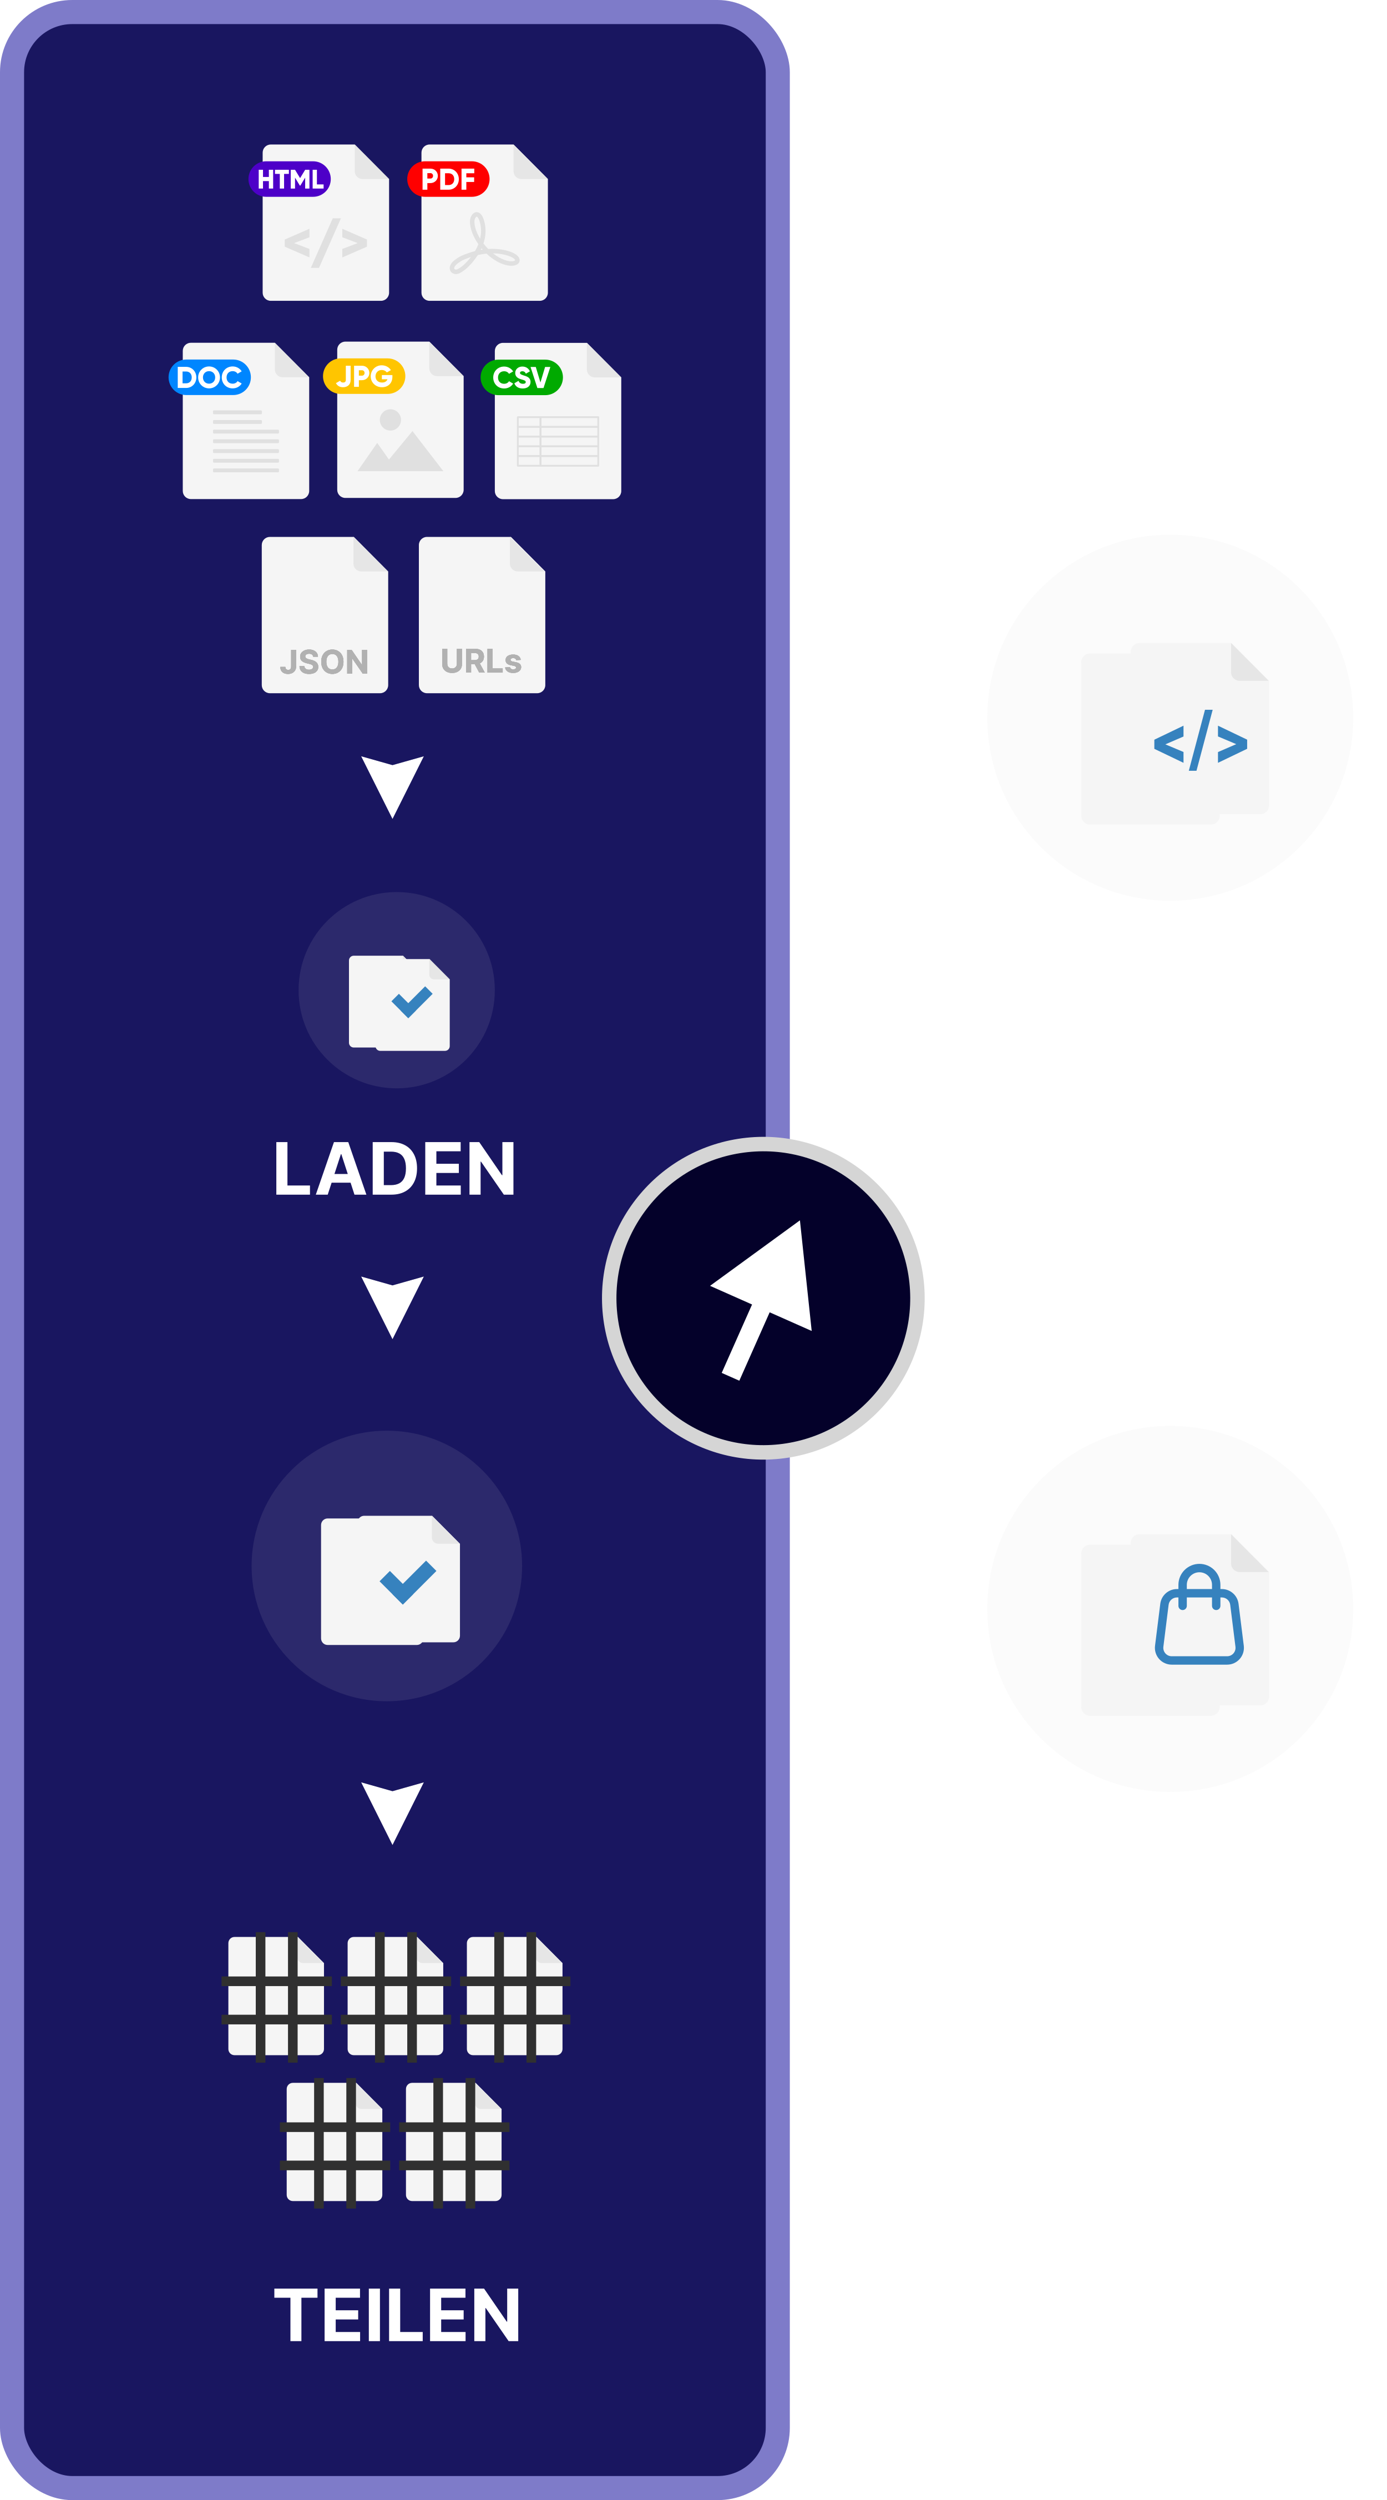 <svg width="288" height="519" viewBox="0 0 288 519" fill="none" xmlns="http://www.w3.org/2000/svg">
<rect x="2.5" y="2.5" width="159" height="514" rx="12.5" fill="#191660" stroke="#7E7BC9" stroke-width="5"/>
<path d="M57.379 248V237.091H59.686V246.098H64.363V248H57.379ZM68.049 248H65.577L69.343 237.091H72.315L76.076 248H73.604L70.872 239.584H70.787L68.049 248ZM67.894 243.712H73.732V245.512H67.894V243.712ZM81.256 248H77.389V237.091H81.288C82.385 237.091 83.33 237.309 84.122 237.746C84.914 238.179 85.523 238.803 85.949 239.616C86.379 240.429 86.594 241.402 86.594 242.535C86.594 243.671 86.379 244.648 85.949 245.464C85.523 246.281 84.91 246.908 84.111 247.345C83.316 247.782 82.364 248 81.256 248ZM79.695 246.024H81.16C81.842 246.024 82.416 245.903 82.881 245.662C83.35 245.417 83.701 245.038 83.936 244.527C84.174 244.012 84.293 243.348 84.293 242.535C84.293 241.729 84.174 241.07 83.936 240.559C83.701 240.047 83.351 239.671 82.886 239.429C82.421 239.188 81.847 239.067 81.166 239.067H79.695V246.024ZM88.302 248V237.091H95.653V238.993H90.609V241.592H95.275V243.494H90.609V246.098H95.674V248H88.302ZM106.611 237.091V248H104.619L99.873 241.134H99.793V248H97.487V237.091H99.511L104.22 243.952H104.316V237.091H106.611Z" fill="white"/>
<path d="M56.966 476.993V475.091H65.925V476.993H62.585V486H60.306V476.993H56.966ZM67.401 486V475.091H74.752V476.993H69.707V479.592H74.373V481.494H69.707V484.098H74.773V486H67.401ZM78.892 475.091V486H76.585V475.091H78.892ZM80.79 486V475.091H83.096V484.098H87.773V486H80.79ZM89.3 486V475.091H96.651V476.993H91.607V479.592H96.273V481.494H91.607V484.098H96.672V486H89.3ZM107.609 475.091V486H105.617L100.871 479.134H100.791V486H98.485V475.091H100.509L105.218 481.952H105.314V475.091H107.609Z" fill="white"/>
<path d="M87.514 31.69V60.758C87.514 61.692 88.266 62.448 89.196 62.448H112.083C113.013 62.448 113.766 61.692 113.766 60.758V37.168L106.631 30H89.196C88.266 30 87.514 30.756 87.514 31.69Z" fill="#F5F5F5"/>
<g opacity="0.5">
<path d="M94.686 56.899C94.218 56.899 93.784 56.684 93.551 56.291C93.195 55.693 93.316 54.713 94.722 53.757L94.808 53.698C95.35 53.329 95.532 53.204 96.48 52.828C97.098 52.583 97.823 52.333 98.627 52.128C98.89 51.686 99.135 51.204 99.338 50.692C98.214 49.097 97.58 47.413 97.58 45.995C97.58 45.562 97.693 45.127 97.898 44.772C98.138 44.355 98.476 44.097 98.848 44.044C99.267 43.985 100.045 44.144 100.534 45.866C101.015 47.56 100.848 49.15 100.384 50.541C100.413 50.578 100.442 50.616 100.472 50.654C100.758 51.018 101.06 51.361 101.375 51.682C102.312 51.621 103.296 51.654 104.297 51.828C106.295 52.177 107.591 52.866 107.853 53.718C107.967 54.089 107.873 54.457 107.594 54.729C107.035 55.273 105.846 55.322 104.489 54.856C103.32 54.455 102.114 53.679 101.027 52.649C100.394 52.71 99.787 52.816 99.215 52.947C98.566 53.963 97.854 54.758 97.362 55.252C96.893 55.723 96.359 56.223 95.44 56.708C95.196 56.836 94.936 56.898 94.685 56.898L94.686 56.899ZM97.797 53.345C97.448 53.46 97.122 53.58 96.821 53.699C95.969 54.038 95.847 54.122 95.329 54.474L95.243 54.533C94.658 54.931 94.162 55.498 94.349 55.812C94.439 55.964 94.717 56.034 95.007 55.881C95.81 55.458 96.267 55.03 96.703 54.593C97.003 54.291 97.393 53.868 97.796 53.346L97.797 53.345ZM102.378 52.591C103.164 53.22 103.989 53.696 104.791 53.972C105.999 54.387 106.754 54.245 106.945 54.059C106.974 54.031 106.972 54.026 106.963 53.996C106.865 53.677 106.032 53.083 104.138 52.752C103.543 52.649 102.954 52.599 102.378 52.592V52.591ZM99.988 51.541C99.937 51.652 99.884 51.762 99.83 51.87C99.958 51.848 100.087 51.827 100.217 51.807C100.139 51.72 100.063 51.631 99.988 51.541ZM98.983 44.972C98.983 44.972 98.979 44.972 98.977 44.972C98.813 44.995 98.511 45.433 98.511 45.995C98.511 47.054 98.935 48.303 99.698 49.547C99.947 48.489 99.982 47.332 99.639 46.123C99.364 45.155 99.062 44.971 98.983 44.971V44.972Z" fill="#CBCBCB"/>
</g>
<path d="M106.631 30L113.765 37.168H108.257C107.359 37.168 106.631 36.436 106.631 35.534V30Z" fill="#E6E6E6"/>
<path d="M97.989 33.483H88.231C86.205 33.483 84.562 35.133 84.562 37.169C84.562 39.204 86.205 40.855 88.231 40.855H97.989C100.015 40.855 101.657 39.204 101.657 37.169C101.657 35.133 100.015 33.483 97.989 33.483Z" fill="#FF0000"/>
<path d="M90.915 36.505C90.915 37.337 90.249 38.007 89.39 38.007H88.736V39.383H87.74V35.004H89.39C90.25 35.004 90.915 35.674 90.915 36.506V36.505ZM89.919 36.505C89.919 36.186 89.695 35.941 89.39 35.941H88.736V37.067H89.39C89.695 37.067 89.919 36.824 89.919 36.504V36.505Z" fill="white"/>
<path d="M95.274 37.193C95.274 38.431 94.359 39.382 93.157 39.382H91.414V35.003H93.157C94.359 35.003 95.274 35.954 95.274 37.193ZM94.315 37.193C94.315 36.442 93.842 35.966 93.157 35.966H92.41V38.418H93.157C93.841 38.418 94.315 37.943 94.315 37.192V37.193Z" fill="white"/>
<path d="M96.83 35.967V36.812H98.449V37.775H96.83V39.383H95.834V35.004H98.48V35.967H96.83Z" fill="white"/>
<path d="M70.022 72.608V101.676C70.022 102.61 70.774 103.366 71.704 103.366H94.591C95.521 103.366 96.273 102.61 96.273 101.676V78.086L89.14 70.918H71.705C70.775 70.918 70.022 71.675 70.022 72.609L70.022 72.608Z" fill="#F5F5F5"/>
<path d="M89.139 70.918L96.272 78.085H90.765C89.867 78.085 89.139 77.354 89.139 76.452V70.918Z" fill="#E6E6E6"/>
<path d="M80.496 74.399H70.739C68.713 74.399 67.07 76.05 67.07 78.085C67.07 80.121 68.713 81.771 70.739 81.771H80.496C82.522 81.771 84.165 80.121 84.165 78.085C84.165 76.05 82.522 74.399 80.496 74.399Z" fill="#FFC500"/>
<path d="M69.76 79.536L70.625 79.035C70.762 79.279 70.905 79.411 71.242 79.411C71.678 79.411 71.808 79.161 71.808 78.892V75.921H72.804V78.892C72.804 79.855 72.132 80.387 71.236 80.387C70.544 80.387 70.047 80.093 69.76 79.536Z" fill="white"/>
<path d="M76.695 77.422C76.695 78.254 76.028 78.924 75.169 78.924H74.516V80.301H73.519V75.922H75.169C76.029 75.922 76.695 76.591 76.695 77.423V77.422ZM75.699 77.422C75.699 77.103 75.474 76.859 75.169 76.859H74.516V77.985H75.169C75.474 77.985 75.699 77.742 75.699 77.422V77.422Z" fill="white"/>
<path d="M81.476 78.235C81.476 79.574 80.548 80.387 79.328 80.387C77.958 80.387 76.975 79.373 76.975 78.116C76.975 76.859 77.977 75.832 79.26 75.832C80.093 75.832 80.798 76.245 81.165 76.833L80.318 77.321C80.137 77.033 79.745 76.808 79.254 76.808C78.519 76.808 77.971 77.353 77.971 78.122C77.971 78.891 78.494 79.411 79.341 79.411C79.919 79.411 80.299 79.155 80.455 78.735H79.291V77.86H81.476V78.235Z" fill="white"/>
<g opacity="0.5">
<path d="M92.062 97.816L85.644 89.489L80.764 95.397L78.324 91.941L74.234 97.816H92.062Z" fill="#CBCBCB"/>
<path d="M81.568 89.323C82.751 89.046 83.487 87.856 83.211 86.667C82.935 85.477 81.751 84.738 80.567 85.015C79.384 85.293 78.648 86.482 78.924 87.671C79.2 88.861 80.384 89.6 81.568 89.323Z" fill="#CBCBCB"/>
</g>
<path d="M102.748 72.866V101.934C102.748 102.868 103.501 103.624 104.43 103.624H127.318C128.247 103.624 129 102.868 129 101.934V78.345L121.866 71.177H104.431C103.502 71.177 102.749 71.933 102.749 72.867L102.748 72.866Z" fill="#F5F5F5"/>
<path d="M121.865 71.176L128.999 78.344H123.491C122.593 78.344 121.865 77.612 121.865 76.71V71.176Z" fill="#E6E6E6"/>
<path d="M113.223 74.659H103.465C101.439 74.659 99.797 76.309 99.797 78.345C99.797 80.38 101.439 82.031 103.465 82.031H113.223C115.249 82.031 116.891 80.38 116.891 78.345C116.891 76.309 115.249 74.659 113.223 74.659Z" fill="#00AA00"/>
<path d="M102.416 78.369C102.416 77.08 103.369 76.092 104.682 76.092C105.472 76.092 106.17 76.486 106.55 77.105L105.69 77.606C105.497 77.268 105.123 77.069 104.681 77.069C103.909 77.069 103.411 77.587 103.411 78.37C103.411 79.152 103.91 79.671 104.681 79.671C105.123 79.671 105.503 79.471 105.69 79.133L106.55 79.634C106.176 80.253 105.478 80.647 104.682 80.647C103.369 80.647 102.416 79.659 102.416 78.37V78.369Z" fill="white"/>
<path d="M106.801 79.564L107.66 79.063C107.815 79.426 108.083 79.671 108.575 79.671C109.067 79.671 109.167 79.483 109.167 79.314C109.167 79.044 108.917 78.938 108.263 78.757C107.616 78.575 106.981 78.263 106.981 77.424C106.981 76.586 107.691 76.092 108.444 76.092C109.196 76.092 109.72 76.436 110.037 77.081L109.196 77.575C109.047 77.261 108.841 77.068 108.443 77.068C108.131 77.068 107.976 77.224 107.976 77.4C107.976 77.599 108.082 77.737 108.76 77.944C109.42 78.144 110.161 78.376 110.161 79.302C110.161 80.147 109.488 80.647 108.542 80.647C107.595 80.647 107.041 80.208 106.799 79.564H106.801Z" fill="white"/>
<path d="M110.162 76.18H111.252L112.217 79.402L113.183 76.18H114.273L112.853 80.558H111.583L110.164 76.18H110.162Z" fill="white"/>
<g opacity="0.5">
<path d="M112.242 88.802H107.521C107.42 88.802 107.338 88.719 107.338 88.618V86.602C107.338 86.501 107.42 86.418 107.521 86.418H112.242C112.343 86.418 112.425 86.501 112.425 86.602V88.618C112.425 88.719 112.343 88.802 112.242 88.802ZM107.703 88.436H112.06V86.785H107.703V88.436Z" fill="#CBCBCB"/>
<path d="M124.226 88.802H112.222C112.121 88.802 112.039 88.719 112.039 88.618V86.602C112.039 86.501 112.121 86.418 112.222 86.418H124.226C124.326 86.418 124.408 86.501 124.408 86.602V88.618C124.408 88.719 124.326 88.802 124.226 88.802ZM112.404 88.435H124.043V86.785H112.404V88.435Z" fill="#CBCBCB"/>
<path d="M112.242 90.818H107.521C107.42 90.818 107.338 90.736 107.338 90.634V88.618C107.338 88.517 107.42 88.435 107.521 88.435H112.242C112.343 88.435 112.425 88.517 112.425 88.618V90.634C112.425 90.736 112.343 90.818 112.242 90.818ZM107.703 90.452H112.06V88.802H107.703V90.452Z" fill="#CBCBCB"/>
<path d="M124.226 90.818H112.222C112.121 90.818 112.039 90.736 112.039 90.634V88.618C112.039 88.517 112.121 88.435 112.222 88.435H124.226C124.326 88.435 124.408 88.517 124.408 88.618V90.634C124.408 90.736 124.326 90.818 124.226 90.818ZM112.404 90.452H124.043V88.802H112.404V90.452Z" fill="#CBCBCB"/>
<path d="M112.242 92.834H107.521C107.42 92.834 107.338 92.752 107.338 92.651V90.634C107.338 90.533 107.42 90.451 107.521 90.451H112.242C112.343 90.451 112.425 90.533 112.425 90.634V92.651C112.425 92.752 112.343 92.834 112.242 92.834ZM107.703 92.468H112.06V90.818H107.703V92.468Z" fill="#CBCBCB"/>
<path d="M124.226 92.834H112.222C112.121 92.834 112.039 92.752 112.039 92.651V90.634C112.039 90.533 112.121 90.451 112.222 90.451H124.226C124.326 90.451 124.408 90.533 124.408 90.634V92.651C124.408 92.752 124.326 92.834 124.226 92.834ZM112.404 92.468H124.043V90.818H112.404V92.468Z" fill="#CBCBCB"/>
<path d="M112.242 94.851H107.521C107.42 94.851 107.338 94.769 107.338 94.668V92.651C107.338 92.55 107.42 92.468 107.521 92.468H112.242C112.343 92.468 112.425 92.55 112.425 92.651V94.668C112.425 94.769 112.343 94.851 112.242 94.851ZM107.703 94.485H112.06V92.835H107.703V94.485Z" fill="#CBCBCB"/>
<path d="M124.226 94.851H112.222C112.121 94.851 112.039 94.769 112.039 94.668V92.651C112.039 92.55 112.121 92.468 112.222 92.468H124.226C124.326 92.468 124.408 92.55 124.408 92.651V94.668C124.408 94.769 124.326 94.851 124.226 94.851ZM112.404 94.485H124.043V92.835H112.404V94.485Z" fill="#CBCBCB"/>
<path d="M112.242 96.867H107.521C107.42 96.867 107.338 96.785 107.338 96.684V94.668C107.338 94.566 107.42 94.484 107.521 94.484H112.242C112.343 94.484 112.425 94.566 112.425 94.668V96.684C112.425 96.785 112.343 96.867 112.242 96.867ZM107.703 96.501H112.06V94.851H107.703V96.501Z" fill="#CBCBCB"/>
<path d="M124.226 96.867H112.222C112.121 96.867 112.039 96.785 112.039 96.684V94.668C112.039 94.566 112.121 94.484 112.222 94.484H124.226C124.326 94.484 124.408 94.566 124.408 94.668V96.684C124.408 96.785 124.326 96.867 124.226 96.867ZM112.404 96.501H124.043V94.851H112.404V96.501Z" fill="#CBCBCB"/>
</g>
<path d="M37.951 72.844V101.912C37.951 102.846 38.704 103.602 39.633 103.602H62.521C63.45 103.602 64.203 102.846 64.203 101.912V78.323L57.069 71.155H39.633C38.704 71.155 37.951 71.911 37.951 72.845V72.844Z" fill="#F5F5F5"/>
<path d="M57.068 71.154L64.202 78.322H58.694C57.796 78.322 57.068 77.59 57.068 76.688V71.154Z" fill="#E6E6E6"/>
<path d="M48.426 74.636H38.669C36.642 74.636 35 76.286 35 78.322C35 80.358 36.642 82.008 38.669 82.008H48.426C50.452 82.008 52.094 80.358 52.094 78.322C52.094 76.286 50.452 74.636 48.426 74.636Z" fill="#0086FF"/>
<path d="M40.77 78.346C40.77 79.585 39.855 80.536 38.653 80.536H36.91V76.157H38.653C39.855 76.157 40.77 77.108 40.77 78.346ZM39.811 78.346C39.811 77.596 39.338 77.12 38.653 77.12H37.906V79.572H38.653C39.338 79.572 39.811 79.097 39.811 78.346V78.346Z" fill="white"/>
<path d="M41.145 78.347C41.145 77.058 42.159 76.07 43.411 76.07C44.662 76.07 45.677 77.059 45.677 78.347C45.677 79.635 44.662 80.624 43.411 80.624C42.159 80.624 41.145 79.635 41.145 78.347ZM44.681 78.347C44.681 77.565 44.12 77.046 43.411 77.046C42.701 77.046 42.141 77.565 42.141 78.347C42.141 79.129 42.701 79.648 43.411 79.648C44.12 79.648 44.681 79.129 44.681 78.347Z" fill="white"/>
<path d="M46.049 78.347C46.049 77.058 47.001 76.07 48.315 76.07C49.105 76.07 49.803 76.464 50.182 77.084L49.323 77.584C49.13 77.246 48.756 77.047 48.314 77.047C47.542 77.047 47.044 77.565 47.044 78.348C47.044 79.13 47.542 79.649 48.314 79.649C48.756 79.649 49.136 79.449 49.323 79.111L50.182 79.612C49.809 80.231 49.111 80.625 48.315 80.625C47.001 80.625 46.049 79.637 46.049 78.348V78.347Z" fill="white"/>
<g opacity="0.5">
<path d="M57.717 91.198H44.438C44.32 91.198 44.225 91.294 44.225 91.412V91.788C44.225 91.906 44.32 92.002 44.438 92.002H57.717C57.835 92.002 57.931 91.906 57.931 91.788V91.412C57.931 91.294 57.835 91.198 57.717 91.198Z" fill="#CBCBCB"/>
<path d="M57.717 89.194H44.438C44.32 89.194 44.225 89.29 44.225 89.409V89.785C44.225 89.904 44.32 90 44.438 90H57.717C57.835 90 57.931 89.904 57.931 89.785V89.409C57.931 89.29 57.835 89.194 57.717 89.194Z" fill="#CBCBCB"/>
<path d="M57.717 95.245H44.438C44.32 95.245 44.225 95.341 44.225 95.459V95.835C44.225 95.953 44.32 96.049 44.438 96.049H57.717C57.835 96.049 57.931 95.953 57.931 95.835V95.459C57.931 95.341 57.835 95.245 57.717 95.245Z" fill="#CBCBCB"/>
<path d="M57.717 97.247H44.438C44.32 97.247 44.225 97.343 44.225 97.462V97.837C44.225 97.956 44.32 98.052 44.438 98.052H57.717C57.835 98.052 57.931 97.956 57.931 97.837V97.462C57.931 97.343 57.835 97.247 57.717 97.247Z" fill="#CBCBCB"/>
<path d="M57.717 93.241H44.438C44.32 93.241 44.225 93.337 44.225 93.456V93.832C44.225 93.951 44.32 94.047 44.438 94.047H57.717C57.835 94.047 57.931 93.951 57.931 93.832V93.456C57.931 93.337 57.835 93.241 57.717 93.241Z" fill="#CBCBCB"/>
<path d="M54.174 87.192H44.438C44.32 87.192 44.225 87.288 44.225 87.406V87.782C44.225 87.9 44.32 87.996 44.438 87.996H54.174C54.292 87.996 54.388 87.9 54.388 87.782V87.406C54.388 87.288 54.292 87.192 54.174 87.192Z" fill="#CBCBCB"/>
<path d="M54.174 85.189H44.438C44.32 85.189 44.225 85.284 44.225 85.403V85.778C44.225 85.897 44.32 85.993 44.438 85.993H54.174C54.292 85.993 54.388 85.897 54.388 85.778V85.403C54.388 85.284 54.292 85.189 54.174 85.189Z" fill="#CBCBCB"/>
</g>
<path d="M54.539 31.69V60.758C54.539 61.692 55.292 62.448 56.221 62.448H79.109C80.038 62.448 80.791 61.692 80.791 60.758V37.168L73.657 30H56.221C55.292 30 54.539 30.756 54.539 31.69Z" fill="#F5F5F5"/>
<path d="M73.658 30L80.792 37.168H75.284C74.386 37.168 73.658 36.436 73.658 35.534V30Z" fill="#E6E6E6"/>
<path d="M65.014 33.483H55.256C53.23 33.483 51.588 35.133 51.588 37.169C51.588 39.204 53.23 40.855 55.256 40.855H65.014C67.04 40.855 68.682 39.204 68.682 37.169C68.682 35.133 67.04 33.483 65.014 33.483Z" fill="#4D00C8"/>
<path d="M56.716 35.243V39.142H55.829V37.594H54.609V39.142H53.723V35.243H54.609V36.736H55.829V35.243H56.716Z" fill="white"/>
<path d="M59.984 36.101H58.986V39.142H58.099V36.101H57.102V35.243H59.984V36.101Z" fill="white"/>
<path d="M64.252 39.142H63.365V36.875L62.363 38.53H62.263L61.26 36.875V39.142H60.373V35.243H61.26L62.313 36.976L63.366 35.243H64.253V39.142H64.252Z" fill="white"/>
<path d="M67.191 38.284V39.142H64.918V35.243H65.805V38.284H67.191Z" fill="white"/>
<g opacity="0.5">
<path d="M64.252 49.255L61.066 50.467L64.252 51.679V53.439L59.131 51.21V49.723L64.252 47.494V49.254V49.255Z" fill="#CBCBCB"/>
<path d="M64.543 55.612L69.095 45.321H70.789L66.237 55.612H64.543Z" fill="#CBCBCB"/>
<path d="M76.201 49.723V51.209L71.08 53.439V51.678L74.266 50.467L71.08 49.255V47.494L76.201 49.724V49.723Z" fill="#CBCBCB"/>
</g>
<path d="M54.353 113.148V142.215C54.353 143.149 55.106 143.906 56.036 143.906H78.923C79.853 143.906 80.605 143.149 80.605 142.215V118.626L73.472 111.458H56.037C55.107 111.458 54.354 112.214 54.354 113.148L54.353 113.148Z" fill="#F5F5F5"/>
<path d="M76.218 134.906V139.836H75.318L73.172 136.733H73.136V139.836H72.094V134.906H73.009L75.137 138.007H75.18V134.906H76.218Z" fill="#B1B1B1"/>
<path d="M76.218 134.906V139.836H75.318L73.172 136.733H73.136V139.836H72.094V134.906H73.009L75.137 138.007H75.18V134.906H76.218Z" fill="#B1B1B1"/>
<path d="M76.218 134.906V139.836H75.318L73.172 136.733H73.136V139.836H72.094V134.906H73.009L75.137 138.007H75.18V134.906H76.218Z" fill="#B1B1B1"/>
<path d="M76.218 134.906V139.836H75.318L73.172 136.733H73.136V139.836H72.094V134.906H73.009L75.137 138.007H75.18V134.906H76.218Z" fill="#B1B1B1"/>
<path d="M71.321 137.371C71.321 137.909 71.219 138.366 71.015 138.743C70.813 139.121 70.537 139.409 70.187 139.608C69.839 139.805 69.447 139.904 69.012 139.904C68.574 139.904 68.181 139.804 67.832 139.605C67.484 139.406 67.209 139.118 67.007 138.741C66.804 138.364 66.703 137.907 66.703 137.371C66.703 136.833 66.804 136.376 67.007 135.999C67.209 135.621 67.484 135.334 67.832 135.137C68.181 134.938 68.574 134.838 69.012 134.838C69.447 134.838 69.839 134.938 70.187 135.137C70.537 135.334 70.813 135.621 71.015 135.999C71.219 136.376 71.321 136.833 71.321 137.371ZM70.264 137.371C70.264 137.023 70.212 136.729 70.108 136.49C70.005 136.251 69.86 136.069 69.672 135.946C69.484 135.822 69.264 135.76 69.012 135.76C68.76 135.76 68.54 135.822 68.352 135.946C68.165 136.069 68.019 136.251 67.914 136.49C67.811 136.729 67.76 137.023 67.76 137.371C67.76 137.719 67.811 138.013 67.914 138.252C68.019 138.491 68.165 138.673 68.352 138.796C68.54 138.92 68.76 138.982 69.012 138.982C69.264 138.982 69.484 138.92 69.672 138.796C69.86 138.673 70.005 138.491 70.108 138.252C70.212 138.013 70.264 137.719 70.264 137.371Z" fill="#B1B1B1"/>
<path d="M71.321 137.371C71.321 137.909 71.219 138.366 71.015 138.743C70.813 139.121 70.537 139.409 70.187 139.608C69.839 139.805 69.447 139.904 69.012 139.904C68.574 139.904 68.181 139.804 67.832 139.605C67.484 139.406 67.209 139.118 67.007 138.741C66.804 138.364 66.703 137.907 66.703 137.371C66.703 136.833 66.804 136.376 67.007 135.999C67.209 135.621 67.484 135.334 67.832 135.137C68.181 134.938 68.574 134.838 69.012 134.838C69.447 134.838 69.839 134.938 70.187 135.137C70.537 135.334 70.813 135.621 71.015 135.999C71.219 136.376 71.321 136.833 71.321 137.371ZM70.264 137.371C70.264 137.023 70.212 136.729 70.108 136.49C70.005 136.251 69.86 136.069 69.672 135.946C69.484 135.822 69.264 135.76 69.012 135.76C68.76 135.76 68.54 135.822 68.352 135.946C68.165 136.069 68.019 136.251 67.914 136.49C67.811 136.729 67.76 137.023 67.76 137.371C67.76 137.719 67.811 138.013 67.914 138.252C68.019 138.491 68.165 138.673 68.352 138.796C68.54 138.92 68.76 138.982 69.012 138.982C69.264 138.982 69.484 138.92 69.672 138.796C69.86 138.673 70.005 138.491 70.108 138.252C70.212 138.013 70.264 137.719 70.264 137.371Z" fill="#B1B1B1"/>
<path d="M71.321 137.371C71.321 137.909 71.219 138.366 71.015 138.743C70.813 139.121 70.537 139.409 70.187 139.608C69.839 139.805 69.447 139.904 69.012 139.904C68.574 139.904 68.181 139.804 67.832 139.605C67.484 139.406 67.209 139.118 67.007 138.741C66.804 138.364 66.703 137.907 66.703 137.371C66.703 136.833 66.804 136.376 67.007 135.999C67.209 135.621 67.484 135.334 67.832 135.137C68.181 134.938 68.574 134.838 69.012 134.838C69.447 134.838 69.839 134.938 70.187 135.137C70.537 135.334 70.813 135.621 71.015 135.999C71.219 136.376 71.321 136.833 71.321 137.371ZM70.264 137.371C70.264 137.023 70.212 136.729 70.108 136.49C70.005 136.251 69.86 136.069 69.672 135.946C69.484 135.822 69.264 135.76 69.012 135.76C68.76 135.76 68.54 135.822 68.352 135.946C68.165 136.069 68.019 136.251 67.914 136.49C67.811 136.729 67.76 137.023 67.76 137.371C67.76 137.719 67.811 138.013 67.914 138.252C68.019 138.491 68.165 138.673 68.352 138.796C68.54 138.92 68.76 138.982 69.012 138.982C69.264 138.982 69.484 138.92 69.672 138.796C69.86 138.673 70.005 138.491 70.108 138.252C70.212 138.013 70.264 137.719 70.264 137.371Z" fill="#B1B1B1"/>
<path d="M71.321 137.371C71.321 137.909 71.219 138.366 71.015 138.743C70.813 139.121 70.537 139.409 70.187 139.608C69.839 139.805 69.447 139.904 69.012 139.904C68.574 139.904 68.181 139.804 67.832 139.605C67.484 139.406 67.209 139.118 67.007 138.741C66.804 138.364 66.703 137.907 66.703 137.371C66.703 136.833 66.804 136.376 67.007 135.999C67.209 135.621 67.484 135.334 67.832 135.137C68.181 134.938 68.574 134.838 69.012 134.838C69.447 134.838 69.839 134.938 70.187 135.137C70.537 135.334 70.813 135.621 71.015 135.999C71.219 136.376 71.321 136.833 71.321 137.371ZM70.264 137.371C70.264 137.023 70.212 136.729 70.108 136.49C70.005 136.251 69.86 136.069 69.672 135.946C69.484 135.822 69.264 135.76 69.012 135.76C68.76 135.76 68.54 135.822 68.352 135.946C68.165 136.069 68.019 136.251 67.914 136.49C67.811 136.729 67.76 137.023 67.76 137.371C67.76 137.719 67.811 138.013 67.914 138.252C68.019 138.491 68.165 138.673 68.352 138.796C68.54 138.92 68.76 138.982 69.012 138.982C69.264 138.982 69.484 138.92 69.672 138.796C69.86 138.673 70.005 138.491 70.108 138.252C70.212 138.013 70.264 137.719 70.264 137.371Z" fill="#B1B1B1"/>
<path d="M65.021 136.324C65.002 136.13 64.919 135.979 64.773 135.871C64.627 135.764 64.429 135.71 64.179 135.71C64.008 135.71 63.865 135.734 63.748 135.782C63.63 135.829 63.541 135.894 63.478 135.977C63.417 136.06 63.386 136.155 63.386 136.261C63.383 136.349 63.402 136.426 63.442 136.492C63.484 136.558 63.541 136.615 63.613 136.663C63.685 136.71 63.769 136.751 63.863 136.786C63.958 136.82 64.059 136.849 64.167 136.873L64.61 136.979C64.825 137.027 65.022 137.091 65.202 137.171C65.382 137.251 65.537 137.35 65.669 137.467C65.801 137.585 65.903 137.723 65.975 137.881C66.049 138.04 66.086 138.223 66.088 138.428C66.086 138.73 66.009 138.991 65.857 139.213C65.706 139.433 65.488 139.604 65.202 139.726C64.918 139.846 64.575 139.906 64.174 139.906C63.776 139.906 63.429 139.845 63.134 139.723C62.84 139.601 62.61 139.421 62.445 139.182C62.281 138.941 62.196 138.643 62.188 138.288H63.196C63.208 138.454 63.255 138.592 63.338 138.703C63.423 138.812 63.537 138.894 63.678 138.951C63.821 139.005 63.982 139.032 64.162 139.032C64.338 139.032 64.492 139.007 64.622 138.955C64.753 138.904 64.855 138.833 64.927 138.741C65 138.65 65.036 138.544 65.036 138.426C65.036 138.315 65.003 138.222 64.937 138.146C64.873 138.071 64.778 138.007 64.653 137.954C64.529 137.901 64.378 137.853 64.198 137.809L63.661 137.674C63.245 137.573 62.917 137.415 62.676 137.2C62.435 136.985 62.316 136.695 62.318 136.331C62.316 136.032 62.395 135.772 62.556 135.548C62.718 135.325 62.94 135.151 63.223 135.026C63.505 134.901 63.826 134.838 64.186 134.838C64.552 134.838 64.871 134.901 65.144 135.026C65.419 135.151 65.632 135.325 65.785 135.548C65.937 135.772 66.016 136.03 66.02 136.324H65.021Z" fill="#B1B1B1"/>
<path d="M65.021 136.324C65.002 136.13 64.919 135.979 64.773 135.871C64.627 135.764 64.429 135.71 64.179 135.71C64.008 135.71 63.865 135.734 63.748 135.782C63.63 135.829 63.541 135.894 63.478 135.977C63.417 136.06 63.386 136.155 63.386 136.261C63.383 136.349 63.402 136.426 63.442 136.492C63.484 136.558 63.541 136.615 63.613 136.663C63.685 136.71 63.769 136.751 63.863 136.786C63.958 136.82 64.059 136.849 64.167 136.873L64.61 136.979C64.825 137.027 65.022 137.091 65.202 137.171C65.382 137.251 65.537 137.35 65.669 137.467C65.801 137.585 65.903 137.723 65.975 137.881C66.049 138.04 66.086 138.223 66.088 138.428C66.086 138.73 66.009 138.991 65.857 139.213C65.706 139.433 65.488 139.604 65.202 139.726C64.918 139.846 64.575 139.906 64.174 139.906C63.776 139.906 63.429 139.845 63.134 139.723C62.84 139.601 62.61 139.421 62.445 139.182C62.281 138.941 62.196 138.643 62.188 138.288H63.196C63.208 138.454 63.255 138.592 63.338 138.703C63.423 138.812 63.537 138.894 63.678 138.951C63.821 139.005 63.982 139.032 64.162 139.032C64.338 139.032 64.492 139.007 64.622 138.955C64.753 138.904 64.855 138.833 64.927 138.741C65 138.65 65.036 138.544 65.036 138.426C65.036 138.315 65.003 138.222 64.937 138.146C64.873 138.071 64.778 138.007 64.653 137.954C64.529 137.901 64.378 137.853 64.198 137.809L63.661 137.674C63.245 137.573 62.917 137.415 62.676 137.2C62.435 136.985 62.316 136.695 62.318 136.331C62.316 136.032 62.395 135.772 62.556 135.548C62.718 135.325 62.94 135.151 63.223 135.026C63.505 134.901 63.826 134.838 64.186 134.838C64.552 134.838 64.871 134.901 65.144 135.026C65.419 135.151 65.632 135.325 65.785 135.548C65.937 135.772 66.016 136.03 66.02 136.324H65.021Z" fill="#B1B1B1"/>
<path d="M65.021 136.324C65.002 136.13 64.919 135.979 64.773 135.871C64.627 135.764 64.429 135.71 64.179 135.71C64.008 135.71 63.865 135.734 63.748 135.782C63.63 135.829 63.541 135.894 63.478 135.977C63.417 136.06 63.386 136.155 63.386 136.261C63.383 136.349 63.402 136.426 63.442 136.492C63.484 136.558 63.541 136.615 63.613 136.663C63.685 136.71 63.769 136.751 63.863 136.786C63.958 136.82 64.059 136.849 64.167 136.873L64.61 136.979C64.825 137.027 65.022 137.091 65.202 137.171C65.382 137.251 65.537 137.35 65.669 137.467C65.801 137.585 65.903 137.723 65.975 137.881C66.049 138.04 66.086 138.223 66.088 138.428C66.086 138.73 66.009 138.991 65.857 139.213C65.706 139.433 65.488 139.604 65.202 139.726C64.918 139.846 64.575 139.906 64.174 139.906C63.776 139.906 63.429 139.845 63.134 139.723C62.84 139.601 62.61 139.421 62.445 139.182C62.281 138.941 62.196 138.643 62.188 138.288H63.196C63.208 138.454 63.255 138.592 63.338 138.703C63.423 138.812 63.537 138.894 63.678 138.951C63.821 139.005 63.982 139.032 64.162 139.032C64.338 139.032 64.492 139.007 64.622 138.955C64.753 138.904 64.855 138.833 64.927 138.741C65 138.65 65.036 138.544 65.036 138.426C65.036 138.315 65.003 138.222 64.937 138.146C64.873 138.071 64.778 138.007 64.653 137.954C64.529 137.901 64.378 137.853 64.198 137.809L63.661 137.674C63.245 137.573 62.917 137.415 62.676 137.2C62.435 136.985 62.316 136.695 62.318 136.331C62.316 136.032 62.395 135.772 62.556 135.548C62.718 135.325 62.94 135.151 63.223 135.026C63.505 134.901 63.826 134.838 64.186 134.838C64.552 134.838 64.871 134.901 65.144 135.026C65.419 135.151 65.632 135.325 65.785 135.548C65.937 135.772 66.016 136.03 66.02 136.324H65.021Z" fill="#B1B1B1"/>
<path d="M65.021 136.324C65.002 136.13 64.919 135.979 64.773 135.871C64.627 135.764 64.429 135.71 64.179 135.71C64.008 135.71 63.865 135.734 63.748 135.782C63.63 135.829 63.541 135.894 63.478 135.977C63.417 136.06 63.386 136.155 63.386 136.261C63.383 136.349 63.402 136.426 63.442 136.492C63.484 136.558 63.541 136.615 63.613 136.663C63.685 136.71 63.769 136.751 63.863 136.786C63.958 136.82 64.059 136.849 64.167 136.873L64.61 136.979C64.825 137.027 65.022 137.091 65.202 137.171C65.382 137.251 65.537 137.35 65.669 137.467C65.801 137.585 65.903 137.723 65.975 137.881C66.049 138.04 66.086 138.223 66.088 138.428C66.086 138.73 66.009 138.991 65.857 139.213C65.706 139.433 65.488 139.604 65.202 139.726C64.918 139.846 64.575 139.906 64.174 139.906C63.776 139.906 63.429 139.845 63.134 139.723C62.84 139.601 62.61 139.421 62.445 139.182C62.281 138.941 62.196 138.643 62.188 138.288H63.196C63.208 138.454 63.255 138.592 63.338 138.703C63.423 138.812 63.537 138.894 63.678 138.951C63.821 139.005 63.982 139.032 64.162 139.032C64.338 139.032 64.492 139.007 64.622 138.955C64.753 138.904 64.855 138.833 64.927 138.741C65 138.65 65.036 138.544 65.036 138.426C65.036 138.315 65.003 138.222 64.937 138.146C64.873 138.071 64.778 138.007 64.653 137.954C64.529 137.901 64.378 137.853 64.198 137.809L63.661 137.674C63.245 137.573 62.917 137.415 62.676 137.2C62.435 136.985 62.316 136.695 62.318 136.331C62.316 136.032 62.395 135.772 62.556 135.548C62.718 135.325 62.94 135.151 63.223 135.026C63.505 134.901 63.826 134.838 64.186 134.838C64.552 134.838 64.871 134.901 65.144 135.026C65.419 135.151 65.632 135.325 65.785 135.548C65.937 135.772 66.016 136.03 66.02 136.324H65.021Z" fill="#B1B1B1"/>
<path d="M60.455 134.905H61.485V138.343C61.485 138.661 61.414 138.937 61.271 139.172C61.13 139.406 60.933 139.587 60.681 139.713C60.429 139.84 60.136 139.904 59.802 139.904C59.505 139.904 59.236 139.851 58.993 139.747C58.753 139.641 58.562 139.481 58.42 139.266C58.279 139.049 58.209 138.777 58.211 138.449H59.249C59.252 138.579 59.278 138.691 59.328 138.784C59.38 138.875 59.449 138.946 59.538 138.996C59.627 139.044 59.733 139.068 59.855 139.068C59.984 139.068 60.092 139.041 60.181 138.986C60.27 138.93 60.339 138.848 60.385 138.741C60.432 138.633 60.455 138.501 60.455 138.343V134.905Z" fill="#B1B1B1"/>
<path d="M60.455 134.905H61.485V138.343C61.485 138.661 61.414 138.937 61.271 139.172C61.13 139.406 60.933 139.587 60.681 139.713C60.429 139.84 60.136 139.904 59.802 139.904C59.505 139.904 59.236 139.851 58.993 139.747C58.753 139.641 58.562 139.481 58.42 139.266C58.279 139.049 58.209 138.777 58.211 138.449H59.249C59.252 138.579 59.278 138.691 59.328 138.784C59.38 138.875 59.449 138.946 59.538 138.996C59.627 139.044 59.733 139.068 59.855 139.068C59.984 139.068 60.092 139.041 60.181 138.986C60.27 138.93 60.339 138.848 60.385 138.741C60.432 138.633 60.455 138.501 60.455 138.343V134.905Z" fill="#B1B1B1"/>
<path d="M60.455 134.905H61.485V138.343C61.485 138.661 61.414 138.937 61.271 139.172C61.13 139.406 60.933 139.587 60.681 139.713C60.429 139.84 60.136 139.904 59.802 139.904C59.505 139.904 59.236 139.851 58.993 139.747C58.753 139.641 58.562 139.481 58.42 139.266C58.279 139.049 58.209 138.777 58.211 138.449H59.249C59.252 138.579 59.278 138.691 59.328 138.784C59.38 138.875 59.449 138.946 59.538 138.996C59.627 139.044 59.733 139.068 59.855 139.068C59.984 139.068 60.092 139.041 60.181 138.986C60.27 138.93 60.339 138.848 60.385 138.741C60.432 138.633 60.455 138.501 60.455 138.343V134.905Z" fill="#B1B1B1"/>
<path d="M60.455 134.905H61.485V138.343C61.485 138.661 61.414 138.937 61.271 139.172C61.13 139.406 60.933 139.587 60.681 139.713C60.429 139.84 60.136 139.904 59.802 139.904C59.505 139.904 59.236 139.851 58.993 139.747C58.753 139.641 58.562 139.481 58.42 139.266C58.279 139.049 58.209 138.777 58.211 138.449H59.249C59.252 138.579 59.278 138.691 59.328 138.784C59.38 138.875 59.449 138.946 59.538 138.996C59.627 139.044 59.733 139.068 59.855 139.068C59.984 139.068 60.092 139.041 60.181 138.986C60.27 138.93 60.339 138.848 60.385 138.741C60.432 138.633 60.455 138.501 60.455 138.343V134.905Z" fill="#B1B1B1"/>
<path d="M73.387 111.457L80.52 118.625H75.013C74.115 118.625 73.387 117.893 73.387 116.991V111.457Z" fill="#E6E6E6"/>
<path d="M86.977 113.148V142.215C86.977 143.149 87.729 143.906 88.659 143.906H111.546C112.476 143.906 113.228 143.149 113.228 142.215V118.626L106.095 111.458H88.66C87.73 111.458 86.977 112.215 86.977 113.148L86.977 113.148Z" fill="#F5F5F5"/>
<path d="M108.127 136.982L107.188 137.04C107.172 136.96 107.138 136.887 107.085 136.823C107.032 136.757 106.962 136.705 106.875 136.667C106.79 136.627 106.688 136.607 106.57 136.607C106.411 136.607 106.277 136.64 106.168 136.708C106.058 136.773 106.004 136.862 106.004 136.972C106.004 137.061 106.039 137.135 106.11 137.196C106.18 137.257 106.302 137.306 106.473 137.343L107.143 137.478C107.502 137.552 107.77 137.671 107.947 137.834C108.123 137.998 108.212 138.213 108.212 138.48C108.212 138.722 108.14 138.935 107.997 139.118C107.856 139.301 107.662 139.444 107.415 139.546C107.169 139.647 106.886 139.698 106.565 139.698C106.075 139.698 105.685 139.596 105.395 139.392C105.106 139.187 104.936 138.907 104.887 138.554L105.896 138.501C105.926 138.651 106 138.765 106.117 138.843C106.234 138.92 106.384 138.959 106.567 138.959C106.747 138.959 106.892 138.924 107.001 138.855C107.111 138.785 107.168 138.694 107.169 138.583C107.168 138.49 107.128 138.414 107.051 138.355C106.974 138.294 106.855 138.247 106.695 138.215L106.054 138.087C105.693 138.015 105.424 137.89 105.248 137.712C105.073 137.533 104.985 137.306 104.985 137.03C104.985 136.793 105.05 136.588 105.178 136.416C105.308 136.245 105.49 136.112 105.725 136.019C105.961 135.926 106.237 135.879 106.553 135.879C107.02 135.879 107.388 135.978 107.656 136.176C107.925 136.373 108.083 136.642 108.127 136.982Z" fill="#B1B1B1"/>
<path d="M108.127 136.982L107.188 137.04C107.172 136.96 107.138 136.887 107.085 136.823C107.032 136.757 106.962 136.705 106.875 136.667C106.79 136.627 106.688 136.607 106.57 136.607C106.411 136.607 106.277 136.64 106.168 136.708C106.058 136.773 106.004 136.862 106.004 136.972C106.004 137.061 106.039 137.135 106.11 137.196C106.18 137.257 106.302 137.306 106.473 137.343L107.143 137.478C107.502 137.552 107.77 137.671 107.947 137.834C108.123 137.998 108.212 138.213 108.212 138.48C108.212 138.722 108.14 138.935 107.997 139.118C107.856 139.301 107.662 139.444 107.415 139.546C107.169 139.647 106.886 139.698 106.565 139.698C106.075 139.698 105.685 139.596 105.395 139.392C105.106 139.187 104.936 138.907 104.887 138.554L105.896 138.501C105.926 138.651 106 138.765 106.117 138.843C106.234 138.92 106.384 138.959 106.567 138.959C106.747 138.959 106.892 138.924 107.001 138.855C107.111 138.785 107.168 138.694 107.169 138.583C107.168 138.49 107.128 138.414 107.051 138.355C106.974 138.294 106.855 138.247 106.695 138.215L106.054 138.087C105.693 138.015 105.424 137.89 105.248 137.712C105.073 137.533 104.985 137.306 104.985 137.03C104.985 136.793 105.05 136.588 105.178 136.416C105.308 136.245 105.49 136.112 105.725 136.019C105.961 135.926 106.237 135.879 106.553 135.879C107.02 135.879 107.388 135.978 107.656 136.176C107.925 136.373 108.083 136.642 108.127 136.982Z" fill="#B1B1B1"/>
<path d="M108.127 136.982L107.188 137.04C107.172 136.96 107.138 136.887 107.085 136.823C107.032 136.757 106.962 136.705 106.875 136.667C106.79 136.627 106.688 136.607 106.57 136.607C106.411 136.607 106.277 136.64 106.168 136.708C106.058 136.773 106.004 136.862 106.004 136.972C106.004 137.061 106.039 137.135 106.11 137.196C106.18 137.257 106.302 137.306 106.473 137.343L107.143 137.478C107.502 137.552 107.77 137.671 107.947 137.834C108.123 137.998 108.212 138.213 108.212 138.48C108.212 138.722 108.14 138.935 107.997 139.118C107.856 139.301 107.662 139.444 107.415 139.546C107.169 139.647 106.886 139.698 106.565 139.698C106.075 139.698 105.685 139.596 105.395 139.392C105.106 139.187 104.936 138.907 104.887 138.554L105.896 138.501C105.926 138.651 106 138.765 106.117 138.843C106.234 138.92 106.384 138.959 106.567 138.959C106.747 138.959 106.892 138.924 107.001 138.855C107.111 138.785 107.168 138.694 107.169 138.583C107.168 138.49 107.128 138.414 107.051 138.355C106.974 138.294 106.855 138.247 106.695 138.215L106.054 138.087C105.693 138.015 105.424 137.89 105.248 137.712C105.073 137.533 104.985 137.306 104.985 137.03C104.985 136.793 105.05 136.588 105.178 136.416C105.308 136.245 105.49 136.112 105.725 136.019C105.961 135.926 106.237 135.879 106.553 135.879C107.02 135.879 107.388 135.978 107.656 136.176C107.925 136.373 108.083 136.642 108.127 136.982Z" fill="#B1B1B1"/>
<path d="M108.127 136.982L107.188 137.04C107.172 136.96 107.138 136.887 107.085 136.823C107.032 136.757 106.962 136.705 106.875 136.667C106.79 136.627 106.688 136.607 106.57 136.607C106.411 136.607 106.277 136.64 106.168 136.708C106.058 136.773 106.004 136.862 106.004 136.972C106.004 137.061 106.039 137.135 106.11 137.196C106.18 137.257 106.302 137.306 106.473 137.343L107.143 137.478C107.502 137.552 107.77 137.671 107.947 137.834C108.123 137.998 108.212 138.213 108.212 138.48C108.212 138.722 108.14 138.935 107.997 139.118C107.856 139.301 107.662 139.444 107.415 139.546C107.169 139.647 106.886 139.698 106.565 139.698C106.075 139.698 105.685 139.596 105.395 139.392C105.106 139.187 104.936 138.907 104.887 138.554L105.896 138.501C105.926 138.651 106 138.765 106.117 138.843C106.234 138.92 106.384 138.959 106.567 138.959C106.747 138.959 106.892 138.924 107.001 138.855C107.111 138.785 107.168 138.694 107.169 138.583C107.168 138.49 107.128 138.414 107.051 138.355C106.974 138.294 106.855 138.247 106.695 138.215L106.054 138.087C105.693 138.015 105.424 137.89 105.248 137.712C105.073 137.533 104.985 137.306 104.985 137.03C104.985 136.793 105.05 136.588 105.178 136.416C105.308 136.245 105.49 136.112 105.725 136.019C105.961 135.926 106.237 135.879 106.553 135.879C107.02 135.879 107.388 135.978 107.656 136.176C107.925 136.373 108.083 136.642 108.127 136.982Z" fill="#B1B1B1"/>
<path d="M101.223 139.626V134.695H102.265V138.766H104.379V139.626H101.223Z" fill="#B1B1B1"/>
<path d="M101.223 139.626V134.695H102.265V138.766H104.379V139.626H101.223Z" fill="#B1B1B1"/>
<path d="M101.223 139.626V134.695H102.265V138.766H104.379V139.626H101.223Z" fill="#B1B1B1"/>
<path d="M101.223 139.626V134.695H102.265V138.766H104.379V139.626H101.223Z" fill="#B1B1B1"/>
<path d="M96.773 139.626V134.695H98.719C99.091 134.695 99.409 134.762 99.672 134.895C99.937 135.026 100.139 135.213 100.277 135.456C100.416 135.697 100.486 135.98 100.486 136.306C100.486 136.633 100.415 136.915 100.274 137.151C100.133 137.385 99.928 137.565 99.66 137.69C99.394 137.815 99.071 137.878 98.692 137.878H97.39V137.04H98.524C98.723 137.04 98.888 137.013 99.02 136.958C99.151 136.904 99.249 136.822 99.314 136.713C99.379 136.603 99.412 136.468 99.412 136.306C99.412 136.142 99.379 136.004 99.314 135.892C99.249 135.779 99.151 135.694 99.017 135.636C98.886 135.577 98.72 135.547 98.519 135.547H97.816V139.626H96.773ZM99.436 137.382L100.662 139.626H99.511L98.312 137.382H99.436Z" fill="#B1B1B1"/>
<path d="M96.773 139.626V134.695H98.719C99.091 134.695 99.409 134.762 99.672 134.895C99.937 135.026 100.139 135.213 100.277 135.456C100.416 135.697 100.486 135.98 100.486 136.306C100.486 136.633 100.415 136.915 100.274 137.151C100.133 137.385 99.928 137.565 99.66 137.69C99.394 137.815 99.071 137.878 98.692 137.878H97.39V137.04H98.524C98.723 137.04 98.888 137.013 99.02 136.958C99.151 136.904 99.249 136.822 99.314 136.713C99.379 136.603 99.412 136.468 99.412 136.306C99.412 136.142 99.379 136.004 99.314 135.892C99.249 135.779 99.151 135.694 99.017 135.636C98.886 135.577 98.72 135.547 98.519 135.547H97.816V139.626H96.773ZM99.436 137.382L100.662 139.626H99.511L98.312 137.382H99.436Z" fill="#B1B1B1"/>
<path d="M96.773 139.626V134.695H98.719C99.091 134.695 99.409 134.762 99.672 134.895C99.937 135.026 100.139 135.213 100.277 135.456C100.416 135.697 100.486 135.98 100.486 136.306C100.486 136.633 100.415 136.915 100.274 137.151C100.133 137.385 99.928 137.565 99.66 137.69C99.394 137.815 99.071 137.878 98.692 137.878H97.39V137.04H98.524C98.723 137.04 98.888 137.013 99.02 136.958C99.151 136.904 99.249 136.822 99.314 136.713C99.379 136.603 99.412 136.468 99.412 136.306C99.412 136.142 99.379 136.004 99.314 135.892C99.249 135.779 99.151 135.694 99.017 135.636C98.886 135.577 98.72 135.547 98.519 135.547H97.816V139.626H96.773ZM99.436 137.382L100.662 139.626H99.511L98.312 137.382H99.436Z" fill="#B1B1B1"/>
<path d="M96.773 139.626V134.695H98.719C99.091 134.695 99.409 134.762 99.672 134.895C99.937 135.026 100.139 135.213 100.277 135.456C100.416 135.697 100.486 135.98 100.486 136.306C100.486 136.633 100.415 136.915 100.274 137.151C100.133 137.385 99.928 137.565 99.66 137.69C99.394 137.815 99.071 137.878 98.692 137.878H97.39V137.04H98.524C98.723 137.04 98.888 137.013 99.02 136.958C99.151 136.904 99.249 136.822 99.314 136.713C99.379 136.603 99.412 136.468 99.412 136.306C99.412 136.142 99.379 136.004 99.314 135.892C99.249 135.779 99.151 135.694 99.017 135.636C98.886 135.577 98.72 135.547 98.519 135.547H97.816V139.626H96.773ZM99.436 137.382L100.662 139.626H99.511L98.312 137.382H99.436Z" fill="#B1B1B1"/>
<path d="M94.874 134.695H95.916V137.897C95.916 138.257 95.831 138.571 95.659 138.841C95.489 139.111 95.25 139.321 94.944 139.472C94.637 139.621 94.28 139.696 93.872 139.696C93.463 139.696 93.105 139.621 92.798 139.472C92.492 139.321 92.254 139.111 92.083 138.841C91.913 138.571 91.828 138.257 91.828 137.897V134.695H92.871V137.808C92.871 137.996 92.912 138.163 92.993 138.309C93.077 138.455 93.194 138.57 93.345 138.653C93.496 138.737 93.672 138.778 93.872 138.778C94.075 138.778 94.25 138.737 94.4 138.653C94.55 138.57 94.667 138.455 94.749 138.309C94.832 138.163 94.874 137.996 94.874 137.808V134.695Z" fill="#B1B1B1"/>
<path d="M94.874 134.695H95.916V137.897C95.916 138.257 95.831 138.571 95.659 138.841C95.489 139.111 95.25 139.321 94.944 139.472C94.637 139.621 94.28 139.696 93.872 139.696C93.463 139.696 93.105 139.621 92.798 139.472C92.492 139.321 92.254 139.111 92.083 138.841C91.913 138.571 91.828 138.257 91.828 137.897V134.695H92.871V137.808C92.871 137.996 92.912 138.163 92.993 138.309C93.077 138.455 93.194 138.57 93.345 138.653C93.496 138.737 93.672 138.778 93.872 138.778C94.075 138.778 94.25 138.737 94.4 138.653C94.55 138.57 94.667 138.455 94.749 138.309C94.832 138.163 94.874 137.996 94.874 137.808V134.695Z" fill="#B1B1B1"/>
<path d="M94.874 134.695H95.916V137.897C95.916 138.257 95.831 138.571 95.659 138.841C95.489 139.111 95.25 139.321 94.944 139.472C94.637 139.621 94.28 139.696 93.872 139.696C93.463 139.696 93.105 139.621 92.798 139.472C92.492 139.321 92.254 139.111 92.083 138.841C91.913 138.571 91.828 138.257 91.828 137.897V134.695H92.871V137.808C92.871 137.996 92.912 138.163 92.993 138.309C93.077 138.455 93.194 138.57 93.345 138.653C93.496 138.737 93.672 138.778 93.872 138.778C94.075 138.778 94.25 138.737 94.4 138.653C94.55 138.57 94.667 138.455 94.749 138.309C94.832 138.163 94.874 137.996 94.874 137.808V134.695Z" fill="#B1B1B1"/>
<path d="M94.874 134.695H95.916V137.897C95.916 138.257 95.831 138.571 95.659 138.841C95.489 139.111 95.25 139.321 94.944 139.472C94.637 139.621 94.28 139.696 93.872 139.696C93.463 139.696 93.105 139.621 92.798 139.472C92.492 139.321 92.254 139.111 92.083 138.841C91.913 138.571 91.828 138.257 91.828 137.897V134.695H92.871V137.808C92.871 137.996 92.912 138.163 92.993 138.309C93.077 138.455 93.194 138.57 93.345 138.653C93.496 138.737 93.672 138.778 93.872 138.778C94.075 138.778 94.25 138.737 94.4 138.653C94.55 138.57 94.667 138.455 94.749 138.309C94.832 138.163 94.874 137.996 94.874 137.808V134.695Z" fill="#B1B1B1"/>
<path d="M105.875 111.457L113.009 118.625H107.501C106.603 118.625 105.875 117.893 105.875 116.991V111.457Z" fill="#E6E6E6"/>
<circle opacity="0.1" cx="82.373" cy="205.555" r="20.373" fill="#D9D9D9"/>
<path d="M72.461 199.39V216.461C72.461 217.009 72.903 217.453 73.449 217.453H86.89C87.436 217.453 87.878 217.009 87.878 216.461V202.607L83.689 198.397H73.449C72.904 198.397 72.461 198.842 72.461 199.39L72.461 199.39Z" fill="#F5F5F5"/>
<path d="M83.639 198.397L87.828 202.607H84.594C84.066 202.607 83.639 202.177 83.639 201.647V198.397Z" fill="#E6E6E6"/>
<g filter="url(#filter0_d_432_1367)">
<path d="M77.969 196.086V213.157C77.969 213.705 78.411 214.15 78.957 214.15H92.398C92.944 214.15 93.386 213.705 93.386 213.157V199.303L89.197 195.094H78.957C78.411 195.094 77.969 195.538 77.969 196.086L77.969 196.086Z" fill="#F5F5F5"/>
<path d="M89.147 195.093L93.336 199.303H90.101C89.574 199.303 89.147 198.873 89.147 198.343V195.093Z" fill="#E6E6E6"/>
</g>
<rect x="81.272" y="207.863" width="2.202" height="4.956" transform="rotate(-45 81.272 207.863)" fill="#3682BE"/>
<rect x="88.279" y="204.749" width="2.202" height="7.158" transform="rotate(45 88.279 204.749)" fill="#3682BE"/>
<circle opacity="0.1" cx="80.328" cy="325.082" r="28.082" fill="#D9D9D9"/>
<path d="M66.666 316.584V340.114C66.666 340.87 67.275 341.483 68.028 341.483H86.555C87.308 341.483 87.917 340.87 87.917 340.114V321.019L82.142 315.216H68.028C67.276 315.216 66.667 315.828 66.667 316.584L66.666 316.584Z" fill="#F5F5F5"/>
<path d="M82.074 315.215L87.849 321.018H83.39C82.664 321.018 82.074 320.426 82.074 319.695V315.215Z" fill="#E6E6E6"/>
<g filter="url(#filter1_d_432_1367)">
<path d="M74.256 312.03V335.56C74.256 336.316 74.865 336.929 75.618 336.929H94.145C94.897 336.929 95.507 336.316 95.507 335.56V316.465L89.732 310.662H75.618C74.866 310.662 74.257 311.274 74.257 312.03L74.256 312.03Z" fill="#F5F5F5"/>
<path d="M89.664 310.661L95.439 316.464H90.98C90.253 316.464 89.664 315.872 89.664 315.141V310.661Z" fill="#E6E6E6"/>
</g>
<rect x="78.811" y="328.264" width="3.036" height="6.831" transform="rotate(-45 78.811 328.264)" fill="#3682BE"/>
<rect x="88.471" y="323.97" width="3.036" height="9.867" transform="rotate(45 88.471 323.97)" fill="#3682BE"/>
<path d="M59.531 433.658V455.642C59.531 456.348 60.101 456.921 60.804 456.921H78.114C78.817 456.921 79.386 456.348 79.386 455.642V437.801L73.991 432.38H60.804C60.101 432.38 59.532 432.952 59.532 433.658L59.531 433.658Z" fill="#F5F5F5"/>
<path d="M73.824 432.379L79.22 437.8H75.054C74.375 437.8 73.824 437.247 73.824 436.565V432.379Z" fill="#E6E6E6"/>
<path d="M66.223 432.379L66.223 457.471" stroke="#303030" stroke-width="2" stroke-linecap="square"/>
<path d="M72.914 432.379L72.914 457.471" stroke="#303030" stroke-width="2" stroke-linecap="square"/>
<path d="M80.023 441.58L59.114 441.58" stroke="#303030" stroke-width="2" stroke-linecap="square"/>
<path d="M80.023 449.525L59.114 449.525" stroke="#303030" stroke-width="2" stroke-linecap="square"/>
<path d="M84.295 433.658V455.642C84.295 456.348 84.864 456.92 85.567 456.92H102.877C103.58 456.92 104.15 456.348 104.15 455.642V437.801L98.754 432.38H85.568C84.865 432.38 84.296 432.952 84.296 433.658L84.295 433.658Z" fill="#F5F5F5"/>
<path d="M98.588 432.379L103.983 437.8H99.818C99.138 437.8 98.588 437.247 98.588 436.564V432.379Z" fill="#E6E6E6"/>
<path d="M90.986 432.379L90.986 457.471" stroke="#303030" stroke-width="2" stroke-linecap="square"/>
<path d="M97.678 432.379L97.678 457.471" stroke="#303030" stroke-width="2" stroke-linecap="square"/>
<path d="M104.787 441.579L83.877 441.579" stroke="#303030" stroke-width="2" stroke-linecap="square"/>
<path d="M104.787 449.525L83.877 449.525" stroke="#303030" stroke-width="2" stroke-linecap="square"/>
<path d="M47.418 403.374V425.358C47.418 426.064 47.987 426.636 48.69 426.636H66C66.703 426.636 67.273 426.064 67.273 425.358V407.517L61.877 402.096H48.691C47.988 402.096 47.419 402.668 47.419 403.374L47.418 403.374Z" fill="#F5F5F5"/>
<path d="M61.711 402.095L67.106 407.516H62.941C62.262 407.516 61.711 406.963 61.711 406.281V402.095Z" fill="#E6E6E6"/>
<path d="M54.109 402.095L54.109 427.187" stroke="#303030" stroke-width="2" stroke-linecap="square"/>
<path d="M60.801 402.095L60.801 427.187" stroke="#303030" stroke-width="2" stroke-linecap="square"/>
<path d="M67.91 411.295L47 411.295" stroke="#303030" stroke-width="2" stroke-linecap="square"/>
<path d="M67.91 419.241L47 419.241" stroke="#303030" stroke-width="2" stroke-linecap="square"/>
<path d="M72.182 403.374V425.358C72.182 426.064 72.751 426.636 73.454 426.636H90.764C91.467 426.636 92.036 426.064 92.036 425.358V407.517L86.641 402.096H73.455C72.752 402.096 72.182 402.668 72.182 403.374L72.182 403.374Z" fill="#F5F5F5"/>
<path d="M86.475 402.095L91.87 407.516H87.704C87.025 407.516 86.475 406.963 86.475 406.281V402.095Z" fill="#E6E6E6"/>
<path d="M78.873 402.095L78.873 427.187" stroke="#303030" stroke-width="2" stroke-linecap="square"/>
<path d="M85.564 402.095L85.564 427.187" stroke="#303030" stroke-width="2" stroke-linecap="square"/>
<path d="M92.674 411.296L71.764 411.296" stroke="#303030" stroke-width="2" stroke-linecap="square"/>
<path d="M92.674 419.241L71.764 419.241" stroke="#303030" stroke-width="2" stroke-linecap="square"/>
<path d="M96.945 403.374V425.358C96.945 426.064 97.515 426.636 98.218 426.636H115.528C116.231 426.636 116.8 426.064 116.8 425.358V407.517L111.405 402.096H98.218C97.515 402.096 96.946 402.668 96.946 403.374L96.945 403.374Z" fill="#F5F5F5"/>
<path d="M111.238 402.095L116.634 407.516H112.468C111.789 407.516 111.238 406.963 111.238 406.281V402.095Z" fill="#E6E6E6"/>
<path d="M103.637 402.095L103.637 427.187" stroke="#303030" stroke-width="2" stroke-linecap="square"/>
<path d="M110.328 402.095L110.328 427.187" stroke="#303030" stroke-width="2" stroke-linecap="square"/>
<path d="M117.438 411.296L96.528 411.296" stroke="#303030" stroke-width="2" stroke-linecap="square"/>
<path d="M117.438 419.241L96.528 419.241" stroke="#303030" stroke-width="2" stroke-linecap="square"/>
<path d="M203.746 388.71C203.7 388.252 203.505 387.896 203.161 387.642C202.816 387.388 202.348 387.261 201.757 387.261C201.356 387.261 201.017 387.318 200.74 387.432C200.464 387.542 200.251 387.695 200.104 387.892C199.96 388.089 199.888 388.312 199.888 388.562C199.88 388.771 199.924 388.953 200.018 389.108C200.117 389.263 200.251 389.398 200.422 389.511C200.592 389.621 200.789 389.718 201.013 389.801C201.236 389.881 201.475 389.949 201.729 390.006L202.774 390.256C203.282 390.369 203.748 390.521 204.172 390.71C204.596 390.9 204.964 391.133 205.274 391.409C205.585 391.686 205.825 392.011 205.996 392.386C206.17 392.761 206.259 393.191 206.263 393.676C206.259 394.388 206.077 395.006 205.717 395.528C205.361 396.047 204.846 396.451 204.172 396.739C203.501 397.023 202.693 397.165 201.746 397.165C200.806 397.165 199.988 397.021 199.291 396.733C198.598 396.445 198.056 396.019 197.666 395.455C197.28 394.886 197.077 394.184 197.058 393.347H199.439C199.465 393.737 199.577 394.062 199.774 394.324C199.975 394.581 200.242 394.777 200.575 394.909C200.912 395.038 201.293 395.102 201.717 395.102C202.134 395.102 202.496 395.042 202.803 394.92C203.113 394.799 203.354 394.631 203.524 394.415C203.695 394.199 203.78 393.951 203.78 393.67C203.78 393.409 203.702 393.189 203.547 393.011C203.395 392.833 203.172 392.682 202.876 392.557C202.585 392.432 202.227 392.318 201.803 392.216L200.536 391.898C199.554 391.659 198.78 391.286 198.212 390.778C197.643 390.271 197.361 389.587 197.365 388.727C197.361 388.023 197.549 387.407 197.928 386.881C198.31 386.354 198.835 385.943 199.501 385.648C200.168 385.352 200.926 385.205 201.774 385.205C202.638 385.205 203.392 385.352 204.036 385.648C204.683 385.943 205.187 386.354 205.547 386.881C205.907 387.407 206.092 388.017 206.104 388.71H203.746ZM207.918 397V385.364H212.509C213.391 385.364 214.143 385.532 214.764 385.869C215.385 386.203 215.859 386.667 216.185 387.261C216.514 387.852 216.679 388.534 216.679 389.307C216.679 390.08 216.512 390.761 216.179 391.352C215.846 391.943 215.363 392.403 214.73 392.733C214.101 393.062 213.34 393.227 212.446 393.227H209.52V391.256H212.048C212.522 391.256 212.912 391.174 213.219 391.011C213.529 390.845 213.76 390.616 213.912 390.324C214.067 390.028 214.145 389.689 214.145 389.307C214.145 388.92 214.067 388.583 213.912 388.295C213.76 388.004 213.529 387.778 213.219 387.619C212.908 387.456 212.514 387.375 212.037 387.375H210.378V397H207.918ZM218.277 397V385.364H226.118V387.392H220.737V390.165H225.714V392.193H220.737V394.972H226.141V397H218.277ZM230.534 385.364V397H228.074V385.364H230.534ZM242.825 389.438H240.337C240.291 389.116 240.198 388.83 240.058 388.58C239.918 388.326 239.738 388.11 239.518 387.932C239.299 387.754 239.045 387.617 238.757 387.523C238.473 387.428 238.164 387.381 237.831 387.381C237.229 387.381 236.704 387.53 236.257 387.83C235.81 388.125 235.464 388.557 235.217 389.125C234.971 389.689 234.848 390.375 234.848 391.182C234.848 392.011 234.971 392.708 235.217 393.273C235.467 393.837 235.816 394.263 236.263 394.551C236.71 394.839 237.227 394.983 237.814 394.983C238.143 394.983 238.448 394.939 238.729 394.852C239.013 394.765 239.265 394.638 239.484 394.472C239.704 394.301 239.886 394.095 240.03 393.852C240.178 393.61 240.28 393.333 240.337 393.023L242.825 393.034C242.761 393.568 242.6 394.083 242.342 394.58C242.089 395.072 241.746 395.513 241.314 395.903C240.886 396.29 240.375 396.597 239.78 396.824C239.189 397.047 238.52 397.159 237.774 397.159C236.736 397.159 235.808 396.924 234.99 396.455C234.176 395.985 233.532 395.305 233.058 394.415C232.589 393.525 232.354 392.447 232.354 391.182C232.354 389.913 232.592 388.833 233.07 387.943C233.547 387.053 234.195 386.375 235.013 385.909C235.831 385.439 236.751 385.205 237.774 385.205C238.448 385.205 239.073 385.299 239.649 385.489C240.229 385.678 240.742 385.955 241.189 386.318C241.636 386.678 242 387.119 242.28 387.642C242.564 388.165 242.746 388.763 242.825 389.438ZM244.589 397V385.364H247.05V390.165H252.044V385.364H254.499V397H252.044V392.193H247.05V397H244.589ZM256.527 397V385.364H264.368V387.392H258.987V390.165H263.964V392.193H258.987V394.972H264.391V397H256.527ZM266.324 397V385.364H270.915C271.794 385.364 272.544 385.521 273.165 385.835C273.79 386.146 274.265 386.587 274.591 387.159C274.92 387.727 275.085 388.396 275.085 389.165C275.085 389.937 274.919 390.602 274.585 391.159C274.252 391.712 273.769 392.136 273.136 392.432C272.508 392.727 271.746 392.875 270.852 392.875H267.778V390.898H270.455C270.924 390.898 271.314 390.833 271.625 390.705C271.936 390.576 272.167 390.383 272.318 390.125C272.473 389.867 272.551 389.547 272.551 389.165C272.551 388.778 272.473 388.453 272.318 388.188C272.167 387.922 271.934 387.722 271.619 387.585C271.309 387.445 270.917 387.375 270.443 387.375H268.784V397H266.324ZM272.608 391.705L275.5 397H272.784L269.955 391.705H272.608ZM286.557 385.364V397H284.432L279.369 389.676H279.284V397H276.824V385.364H278.983L284.006 392.682H284.108V385.364H286.557Z" fill="white"/>
<circle opacity="0.1" cx="242.993" cy="334.002" r="37.993" fill="#D9D9D9"/>
<path d="M224.51 322.505V354.341C224.51 355.363 225.334 356.192 226.352 356.192H251.419C252.437 356.192 253.261 355.363 253.261 354.341V328.505L245.448 320.655H226.353C225.335 320.655 224.511 321.483 224.511 322.506L224.51 322.505Z" fill="#F5F5F5"/>
<path d="M245.355 320.654L253.168 328.504H247.136C246.153 328.504 245.355 327.703 245.355 326.715V320.654Z" fill="#E6E6E6"/>
<g filter="url(#filter2_d_432_1367)">
<path d="M234.777 316.344V348.179C234.777 349.202 235.602 350.03 236.62 350.03H261.686C262.704 350.03 263.529 349.202 263.529 348.179V322.344L255.716 314.493H236.621C235.603 314.493 234.778 315.322 234.778 316.345L234.777 316.344Z" fill="#F5F5F5"/>
<path d="M255.623 314.492L263.436 322.343H257.404C256.42 322.343 255.623 321.542 255.623 320.554V314.492Z" fill="#E6E6E6"/>
</g>
<g clip-path="url(#clip0_432_1367)">
<path d="M243.295 345.566H254.803C255.298 345.565 255.787 345.46 256.238 345.257C256.689 345.053 257.091 344.756 257.418 344.385C257.745 344.014 257.99 343.577 258.135 343.104C258.281 342.632 258.324 342.133 258.263 341.642L257.173 332.924C257.066 332.082 256.656 331.308 256.019 330.746C255.383 330.185 254.564 329.874 253.715 329.873H253.408V329.001C253.408 327.845 252.949 326.736 252.131 325.919C251.314 325.101 250.205 324.642 249.049 324.642C247.893 324.642 246.784 325.101 245.967 325.919C245.149 326.736 244.69 327.845 244.69 329.001V329.873H244.383C243.534 329.874 242.715 330.184 242.078 330.746C241.441 331.308 241.031 332.082 240.924 332.924L239.834 341.642C239.772 342.133 239.815 342.632 239.961 343.105C240.107 343.578 240.351 344.014 240.679 344.385C241.006 344.756 241.409 345.054 241.86 345.257C242.311 345.461 242.8 345.566 243.295 345.566ZM246.434 329.001C246.434 328.307 246.709 327.642 247.2 327.152C247.69 326.661 248.355 326.386 249.049 326.386C249.743 326.386 250.408 326.661 250.899 327.152C251.389 327.642 251.665 328.307 251.665 329.001V329.873H246.434V329.001ZM241.564 341.862L242.653 333.144C242.706 332.722 242.911 332.334 243.229 332.053C243.548 331.772 243.958 331.617 244.383 331.616H244.69V333.36C244.69 333.591 244.782 333.813 244.945 333.977C245.109 334.14 245.331 334.232 245.562 334.232C245.793 334.232 246.015 334.14 246.178 333.977C246.342 333.813 246.434 333.591 246.434 333.36V331.616H251.665V333.36C251.665 333.591 251.756 333.813 251.92 333.977C252.083 334.14 252.305 334.232 252.536 334.232C252.768 334.232 252.989 334.14 253.153 333.977C253.316 333.813 253.408 333.591 253.408 333.36V331.616H253.715C254.14 331.617 254.55 331.772 254.869 332.053C255.187 332.334 255.392 332.722 255.445 333.144L256.535 341.862C256.565 342.108 256.543 342.357 256.47 342.593C256.397 342.829 256.275 343.047 256.111 343.233C255.947 343.418 255.746 343.566 255.521 343.668C255.295 343.77 255.05 343.822 254.803 343.822H243.295C243.048 343.822 242.804 343.769 242.578 343.668C242.353 343.566 242.152 343.417 241.988 343.232C241.825 343.047 241.702 342.829 241.63 342.593C241.557 342.356 241.535 342.107 241.565 341.862H241.564Z" fill="#3682BE"/>
</g>
<circle opacity="0.1" cx="242.993" cy="148.993" r="37.993" fill="#D9D9D9"/>
<path d="M224.51 137.496V169.331C224.51 170.354 225.334 171.182 226.352 171.182H251.419C252.437 171.182 253.261 170.354 253.261 169.331V143.496L245.448 135.645H226.353C225.335 135.645 224.511 136.474 224.511 137.497L224.51 137.496Z" fill="#F5F5F5"/>
<path d="M245.355 135.644L253.168 143.494H247.136C246.153 143.494 245.355 142.693 245.355 141.705V135.644Z" fill="#E6E6E6"/>
<g filter="url(#filter3_d_432_1367)">
<path d="M234.777 131.334V163.17C234.777 164.192 235.602 165.021 236.62 165.021H261.686C262.704 165.021 263.529 164.192 263.529 163.17V137.334L255.716 129.484H236.621C235.603 129.484 234.778 130.312 234.778 131.335L234.777 131.334Z" fill="#F5F5F5"/>
<path d="M255.623 129.483L263.436 137.333H257.404C256.42 137.333 255.623 136.532 255.623 135.544V129.483Z" fill="#E6E6E6"/>
</g>
<path d="M241.977 154.519L245.746 156.106V158.354L239.689 155.452V153.554L245.746 150.645V152.893L241.977 154.518V154.519Z" fill="#3682BE"/>
<path d="M248.441 160.005H246.848L250.21 147.341H251.803L248.441 160.005Z" fill="#3682BE"/>
<path d="M256.696 154.479L252.904 152.877V150.645L258.961 153.546V155.444L252.904 158.354V156.122L256.696 154.479Z" fill="#3682BE"/>
<circle cx="158.501" cy="269.5" r="32" transform="rotate(-6.069 158.501 269.5)" fill="#04012A" stroke="#D5D5D5" stroke-width="3"/>
<path d="M166.1 253.331L147.433 266.928L168.542 276.296L166.1 253.331ZM153.514 286.623L160.626 270.595L156.97 268.973L149.857 285.001L153.514 286.623Z" fill="white"/>
<path d="M81.228 159.801L81.5 159.878L81.772 159.801L86.093 158.579L81.5 167.764L76.907 158.579L81.228 159.801Z" fill="white" stroke="white" stroke-width="2"/>
<path d="M81.228 267.801L81.5 267.878L81.772 267.801L86.093 266.579L81.5 275.764L76.907 266.579L81.228 267.801Z" fill="white" stroke="white" stroke-width="2"/>
<path d="M245.228 256.801L245.5 256.878L245.772 256.801L250.093 255.579L245.5 264.764L240.907 255.579L245.228 256.801Z" fill="white" stroke="white" stroke-width="2"/>
<path d="M81.228 372.801L81.5 372.878L81.772 372.801L86.093 371.579L81.5 380.764L76.907 371.579L81.228 372.801Z" fill="white" stroke="white" stroke-width="2"/>
<path d="M199.332 211V199.364H207.173V201.392H201.792V204.165H206.769V206.193H201.792V208.972H207.195V211H199.332ZM211.589 199.364V211H209.129V199.364H211.589ZM223.346 199.364V211H221.221L216.158 203.676H216.073V211H213.613V199.364H215.772L220.795 206.682H220.897V199.364H223.346ZM225.379 211V199.364H230.038C230.894 199.364 231.608 199.491 232.18 199.744C232.752 199.998 233.182 200.35 233.469 200.801C233.757 201.248 233.901 201.763 233.901 202.347C233.901 202.801 233.81 203.201 233.629 203.545C233.447 203.886 233.197 204.167 232.879 204.386C232.564 204.602 232.204 204.756 231.799 204.847V204.96C232.242 204.979 232.657 205.104 233.043 205.335C233.433 205.566 233.75 205.89 233.992 206.307C234.235 206.72 234.356 207.212 234.356 207.784C234.356 208.402 234.202 208.953 233.896 209.438C233.593 209.919 233.144 210.299 232.549 210.58C231.954 210.86 231.221 211 230.35 211H225.379ZM227.839 208.989H229.844C230.53 208.989 231.03 208.858 231.344 208.597C231.659 208.331 231.816 207.979 231.816 207.54C231.816 207.218 231.738 206.934 231.583 206.688C231.428 206.441 231.206 206.248 230.918 206.108C230.634 205.968 230.295 205.898 229.901 205.898H227.839V208.989ZM227.839 204.233H229.663C230 204.233 230.299 204.174 230.56 204.057C230.826 203.936 231.034 203.765 231.185 203.545C231.341 203.326 231.418 203.062 231.418 202.756C231.418 202.335 231.269 201.996 230.969 201.739C230.674 201.481 230.254 201.352 229.708 201.352H227.839V204.233ZM235.957 211V199.364H243.798V201.392H238.417V204.165H243.394V206.193H238.417V208.972H243.82V211H235.957ZM245.31 201.392V199.364H254.867V201.392H251.305V211H248.873V201.392H245.31ZM255.998 201.392V199.364H265.555V201.392H261.992V211H259.56V201.392H255.998ZM267.129 211V199.364H274.969V201.392H269.589V204.165H274.566V206.193H269.589V208.972H274.992V211H267.129ZM286.658 199.364V211H284.533L279.471 203.676H279.386V211H276.925V199.364H279.085L284.107 206.682H284.21V199.364H286.658Z" fill="white"/>
<defs>
<filter id="filter0_d_432_1367" x="73.969" y="195.093" width="23.418" height="27.057" filterUnits="userSpaceOnUse" color-interpolation-filters="sRGB">
<feFlood flood-opacity="0" result="BackgroundImageFix"/>
<feColorMatrix in="SourceAlpha" type="matrix" values="0 0 0 0 0 0 0 0 0 0 0 0 0 0 0 0 0 0 127 0" result="hardAlpha"/>
<feOffset dy="4"/>
<feGaussianBlur stdDeviation="2"/>
<feComposite in2="hardAlpha" operator="out"/>
<feColorMatrix type="matrix" values="0 0 0 0 0 0 0 0 0 0 0 0 0 0 0 0 0 0 0.25 0"/>
<feBlend mode="normal" in2="BackgroundImageFix" result="effect1_dropShadow_432_1367"/>
<feBlend mode="normal" in="SourceGraphic" in2="effect1_dropShadow_432_1367" result="shape"/>
</filter>
<filter id="filter1_d_432_1367" x="70.256" y="310.661" width="29.252" height="34.267" filterUnits="userSpaceOnUse" color-interpolation-filters="sRGB">
<feFlood flood-opacity="0" result="BackgroundImageFix"/>
<feColorMatrix in="SourceAlpha" type="matrix" values="0 0 0 0 0 0 0 0 0 0 0 0 0 0 0 0 0 0 127 0" result="hardAlpha"/>
<feOffset dy="4"/>
<feGaussianBlur stdDeviation="2"/>
<feComposite in2="hardAlpha" operator="out"/>
<feColorMatrix type="matrix" values="0 0 0 0 0 0 0 0 0 0 0 0 0 0 0 0 0 0 0.25 0"/>
<feBlend mode="normal" in2="BackgroundImageFix" result="effect1_dropShadow_432_1367"/>
<feBlend mode="normal" in="SourceGraphic" in2="effect1_dropShadow_432_1367" result="shape"/>
</filter>
<filter id="filter2_d_432_1367" x="230.777" y="314.492" width="36.752" height="43.538" filterUnits="userSpaceOnUse" color-interpolation-filters="sRGB">
<feFlood flood-opacity="0" result="BackgroundImageFix"/>
<feColorMatrix in="SourceAlpha" type="matrix" values="0 0 0 0 0 0 0 0 0 0 0 0 0 0 0 0 0 0 127 0" result="hardAlpha"/>
<feOffset dy="4"/>
<feGaussianBlur stdDeviation="2"/>
<feComposite in2="hardAlpha" operator="out"/>
<feColorMatrix type="matrix" values="0 0 0 0 0 0 0 0 0 0 0 0 0 0 0 0 0 0 0.25 0"/>
<feBlend mode="normal" in2="BackgroundImageFix" result="effect1_dropShadow_432_1367"/>
<feBlend mode="normal" in="SourceGraphic" in2="effect1_dropShadow_432_1367" result="shape"/>
</filter>
<filter id="filter3_d_432_1367" x="230.777" y="129.483" width="36.752" height="43.538" filterUnits="userSpaceOnUse" color-interpolation-filters="sRGB">
<feFlood flood-opacity="0" result="BackgroundImageFix"/>
<feColorMatrix in="SourceAlpha" type="matrix" values="0 0 0 0 0 0 0 0 0 0 0 0 0 0 0 0 0 0 127 0" result="hardAlpha"/>
<feOffset dy="4"/>
<feGaussianBlur stdDeviation="2"/>
<feComposite in2="hardAlpha" operator="out"/>
<feColorMatrix type="matrix" values="0 0 0 0 0 0 0 0 0 0 0 0 0 0 0 0 0 0 0.25 0"/>
<feBlend mode="normal" in2="BackgroundImageFix" result="effect1_dropShadow_432_1367"/>
<feBlend mode="normal" in="SourceGraphic" in2="effect1_dropShadow_432_1367" result="shape"/>
</filter>
<clipPath id="clip0_432_1367">
<rect width="20.924" height="20.924" fill="white" transform="translate(238.588 324.642)"/>
</clipPath>
</defs>
</svg>
